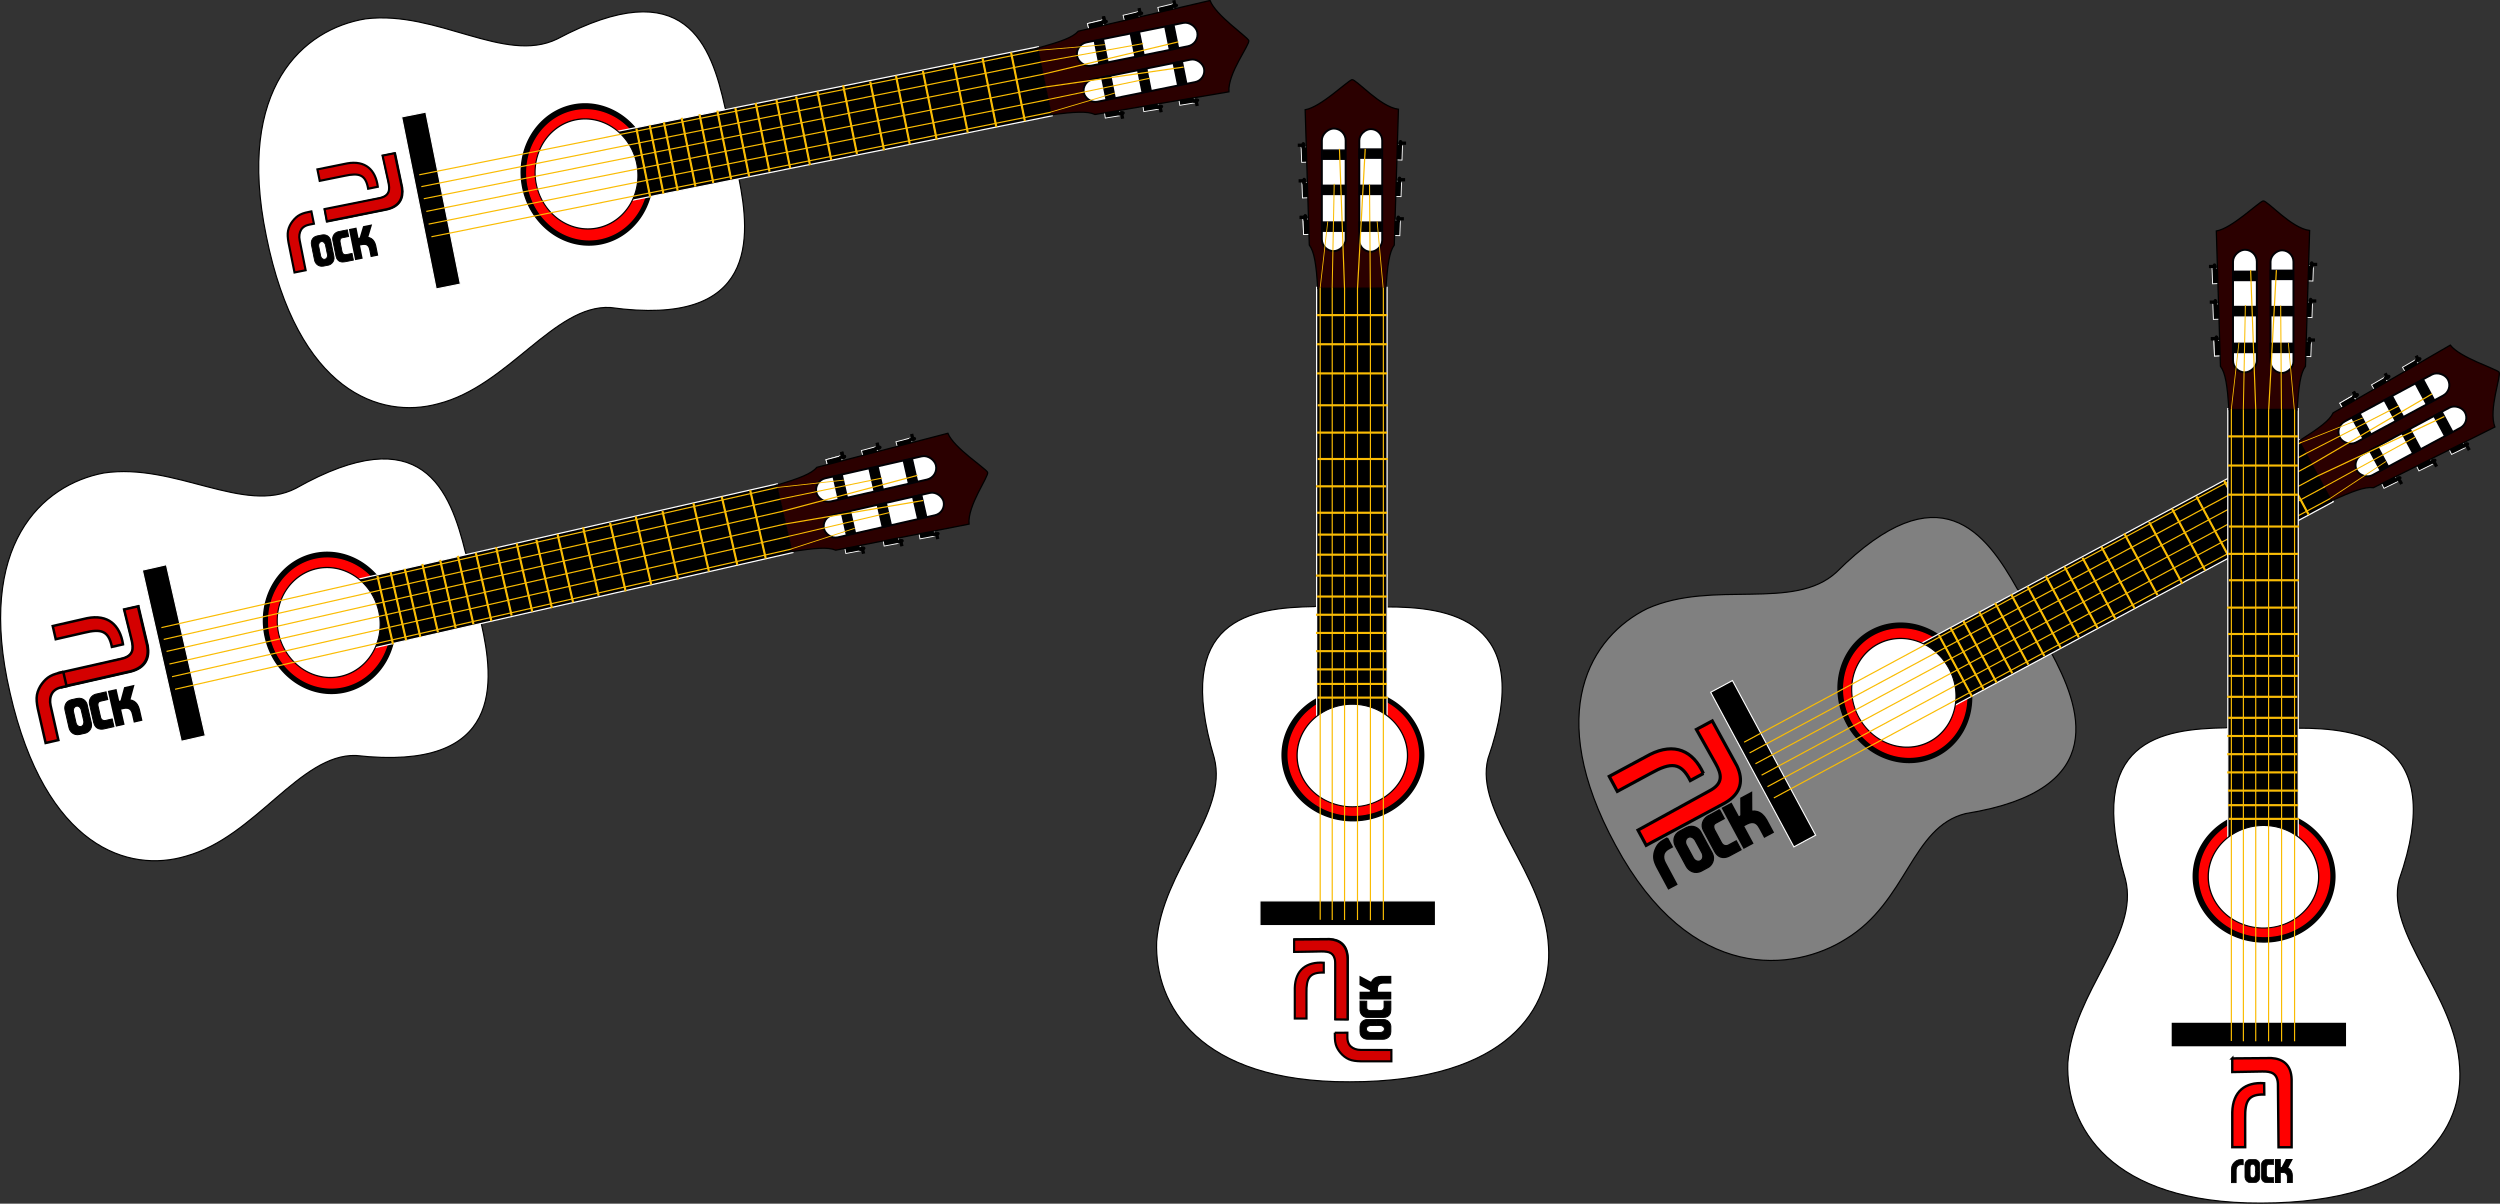<?xml version="1.0" encoding="UTF-8"?>
<svg version="1.0" viewBox="0 0 1924.6 926.64" xmlns="http://www.w3.org/2000/svg">
<rect x="0" y="0" width="1924.6" height="926.64" fill="#333333" stroke="none"/>
<g transform="translate(734.95 -3.314)">
<rect transform="matrix(.036 -.999 -.999 -.039 0 0)" x="-171.29" y="-349.2" width="11.836" height="6.258" fill-rule="evenodd" stroke="#fff" stroke-width=".697"/>
<path transform="matrix(0 -1.208 -.658 0 624.03 1051.2)" d="m729.57 429.32a1.823 1.939 0 1 1-3.64 0 1.823 1.939 0 1 1 3.64 0z" fill-rule="evenodd" stroke="#000"/>
<rect transform="matrix(0,-1,-1,0,0,0)" x="-172.28" y="-345.09" width="1.075" height="2.102" fill-rule="evenodd" stroke="#000" stroke-width="1.447"/>
<rect transform="matrix(.036 -.999 -.999 -.039 0 0)" x="-113.06" y="-348.77" width="11.836" height="6.258" fill-rule="evenodd" stroke="#fff" stroke-width=".697"/>
<path transform="matrix(0 -1.208 -.658 0 625.71 993.03)" d="m729.57 429.32a1.823 1.939 0 1 1-3.64 0 1.823 1.939 0 1 1 3.64 0z" fill-rule="evenodd" stroke="#000"/>
<rect transform="matrix(0,-1,-1,0,0,0)" x="-114.07" y="-346.78" width="1.075" height="2.102" fill-rule="evenodd" stroke="#000" stroke-width="1.447"/>
<rect transform="matrix(.036 -.999 -.999 -.039 0 0)" x="-141.21" y="-349.06" width="11.836" height="6.258" fill-rule="evenodd" stroke="#fff" stroke-width=".697"/>
<path transform="matrix(0 -1.208 -.658 0 624.98 1021.2)" d="m729.57 429.32a1.823 1.939 0 1 1-3.64 0 1.823 1.939 0 1 1 3.64 0z" fill-rule="evenodd" stroke="#000"/>
<rect transform="matrix(0,-1,-1,0,0,0)" x="-142.22" y="-346.04" width="1.075" height="2.102" fill-rule="evenodd" stroke="#000" stroke-width="1.447"/>
<rect transform="matrix(-.036 -.999 .999 -.039 0 0)" x="-194.29" y="261.86" width="11.836" height="6.258" fill-rule="evenodd" stroke="#fff" stroke-width=".697"/>
<path transform="matrix(0 -1.208 .658 0 -12.606 1050.2)" d="m729.57 429.32a1.823 1.939 0 1 1-3.64 0 1.823 1.939 0 1 1 3.64 0z" fill-rule="evenodd" stroke="#000"/>
<rect transform="rotate(-90)" x="-171.26" y="266.33" width="1.075" height="2.102" fill-rule="evenodd" stroke="#000" stroke-width="1.447"/>
<rect transform="matrix(-.036 -.999 .999 -.039 0 0)" x="-194.29" y="261.86" width="11.836" height="6.258" fill-rule="evenodd" stroke="#fff" stroke-width=".697"/>
<path transform="matrix(0 -1.208 .658 0 -12.606 1050.2)" d="m729.57 429.32a1.823 1.939 0 1 1-3.64 0 1.823 1.939 0 1 1 3.64 0z" fill-rule="evenodd" stroke="#000"/>
<rect transform="rotate(-90)" x="-171.26" y="266.33" width="1.075" height="2.102" fill-rule="evenodd" stroke="#000" stroke-width="1.447"/>
<rect transform="matrix(-.036 -.999 .999 -.039 0 0)" x="-138.67" y="262.4" width="11.836" height="6.258" fill-rule="evenodd" stroke="#fff" stroke-width=".697"/>
<path transform="matrix(0 -1.208 .658 0 -14.083 994.63)" d="m729.57 429.32a1.823 1.939 0 1 1-3.64 0 1.823 1.939 0 1 1 3.64 0z" fill-rule="evenodd" stroke="#000"/>
<rect transform="rotate(-90)" x="-115.66" y="264.85" width="1.075" height="2.102" fill-rule="evenodd" stroke="#000" stroke-width="1.447"/>
<rect transform="matrix(-.036 -.999 .999 -.039 0 0)" x="-166.1" y="262.04" width="11.836" height="6.258" fill-rule="evenodd" stroke="#fff" stroke-width=".697"/>
<path transform="matrix(0 -1.208 .658 0 -13.45 1022.1)" d="m729.57 429.32a1.823 1.939 0 1 1-3.64 0 1.823 1.939 0 1 1 3.64 0z" fill-rule="evenodd" stroke="#000"/>
<rect transform="rotate(-90)" x="-143.09" y="265.48" width="1.075" height="2.102" fill-rule="evenodd" stroke="#000" stroke-width="1.447"/>
<path d="m304.23 836.15c122.71-0.03 156.05-58.47 152.91-104.21-2.64-55.69-57.31-102.88-46.55-144.7 37.92-108.55-31.73-116.75-78.28-116.7-10.74-4.67-49.24-3.12-54.97-0.28-49.71 0.88-109.56 9.11-77.54 116.46 11.16 43.41-40.05 86.07-44.32 141.5-1.75 48.52 32.27 108.43 148.75 107.93z" fill="#fff" fill-rule="evenodd" stroke="#000" stroke-width=".911px"/>
<path transform="matrix(0 -1.063 1.28 0 -293.01 820.42)" d="m269.29 468.43a47.5 42.5 0 1 1-95 0 47.5 42.5 0 1 1 95 0z" stroke="#000"/>
<path transform="matrix(0 -.979 1.179 0 -245.37 801.57)" d="m269.29 468.43a47.5 42.5 0 1 1-95 0 47.5 42.5 0 1 1 95 0z" fill="#f00" stroke="#f00"/>
<rect transform="rotate(-90)" x="-603.42" y="278.64" width="378.87" height="54.251" stroke="#fff" stroke-width=".951"/>
<path transform="matrix(0 -.831 1 0 -162.32 769.24)" d="m269.29 468.43a47.5 42.5 0 1 1-95 0 47.5 42.5 0 1 1 95 0z" fill="#fff" stroke="#000"/>
<rect transform="rotate(-90)" x="-715.9" y="235.02" width="19.03" height="135.11" stroke="#fff" stroke-width=".862"/>
<path d="m331.94 225.12c1.41-17.96 2.54-27.73 6.48-33.17l3.2-104.52c-14.26-1.834-32.46-23.187-35.75-22.792-3.79 1.203-24.04 21.176-36.06 23.183l3.19 104.13c3.87 5.14 5.25 14.58 6.57 33.29l52.37-0.12z" fill="#2b0000" fill-rule="evenodd" stroke="#000" stroke-width=".992px"/>
<rect transform="rotate(-90)" x="-196.66" y="282.65" width="94.416" height="18.359" ry="9.176" fill="#fff" stroke="#000004" stroke-width="1.517"/>
<rect transform="rotate(-90)" x="-197.13" y="311.5" width="94.446" height="17.64" ry="8.82" fill="#fff" stroke="#000004" stroke-width="1.487"/>
<rect transform="rotate(-90)" x="-181.26" y="282.85" width="6.939" height="17.793" fill-rule="evenodd" stroke="#000004" stroke-width="1.191"/>
<rect transform="rotate(-90)" x="-181.26" y="311.46" width="6.939" height="17.468" fill-rule="evenodd" stroke="#000004" stroke-width="1.181"/>
<rect transform="rotate(-90)" x="-152.95" y="311.64" width="6.939" height="17.468" fill-rule="evenodd" stroke="#000004" stroke-width="1.181"/>
<rect transform="rotate(-90)" x="-125.03" y="311.46" width="6.939" height="17.468" fill-rule="evenodd" stroke="#000004" stroke-width="1.181"/>
<rect transform="rotate(-90)" x="-125.85" y="282.85" width="6.939" height="17.793" fill-rule="evenodd" stroke="#000004" stroke-width="1.191"/>
<rect transform="rotate(-90)" x="-152.95" y="283.23" width="6.939" height="17.793" fill-rule="evenodd" stroke="#000004" stroke-width="1.191"/>
<rect transform="rotate(-90)" x="-446.78" y="278.62" width=".701" height="53.072" fill="#fff" stroke="#fabc03" stroke-width=".932"/>
<rect transform="rotate(-90)" x="-430.65" y="279.26" width=".701" height="53.072" fill="#fff" stroke="#fabc03" stroke-width=".932"/>
<rect transform="rotate(-90)" x="-415.23" y="279.89" width=".701" height="53.072" fill="#fff" stroke="#fabc03" stroke-width=".932"/>
<rect transform="rotate(-90)" x="-398.4" y="279.26" width=".701" height="53.072" fill="#fff" stroke="#fabc03" stroke-width=".932"/>
<rect transform="rotate(-90)" x="-378.07" y="278.62" width=".701" height="53.072" fill="#fff" stroke="#fabc03" stroke-width=".932"/>
<rect transform="rotate(-90)" x="-357.04" y="279.89" width=".701" height="53.072" fill="#fff" stroke="#fabc03" stroke-width=".932"/>
<rect transform="rotate(-90)" x="-336.71" y="279.26" width=".701" height="53.072" fill="#fff" stroke="#fabc03" stroke-width=".932"/>
<rect transform="rotate(-90)" x="-315.68" y="279.89" width=".701" height="53.072" fill="#fff" stroke="#fabc03" stroke-width=".932"/>
<rect transform="rotate(-90)" x="-291.14" y="279.26" width=".701" height="53.072" fill="#fff" stroke="#fabc03" stroke-width=".932"/>
<rect transform="rotate(-90)" x="-268.71" y="279.26" width=".701" height="53.072" fill="#fff" stroke="#fabc03" stroke-width=".932"/>
<rect transform="rotate(-90)" x="-246.28" y="279.26" width=".701" height="53.072" fill="#fff" stroke="#fabc03" stroke-width=".932"/>
<rect transform="rotate(-90)" x="-518.99" y="279.26" width=".701" height="53.072" fill="#fff" stroke="#fabc03" stroke-width=".932"/>
<rect transform="rotate(-90)" x="-504.96" y="278.62" width=".701" height="53.072" fill="#fff" stroke="#fabc03" stroke-width=".932"/>
<rect transform="rotate(-90)" x="-490.94" y="278.62" width=".701" height="53.072" fill="#fff" stroke="#fabc03" stroke-width=".932"/>
<rect transform="rotate(-90)" x="-476.92" y="278.62" width=".701" height="53.072" fill="#fff" stroke="#fabc03" stroke-width=".932"/>
<rect transform="rotate(-90)" x="-462.9" y="279.26" width=".701" height="53.072" fill="#fff" stroke="#fabc03" stroke-width=".932"/>
<rect transform="rotate(-90)" x="-540.72" y="279.89" width=".701" height="53.072" fill="#fff" stroke="#fabc03" stroke-width=".932"/>
<rect transform="rotate(-90)" x="-530.2" y="279.26" width=".701" height="53.072" fill="#fff" stroke="#fabc03" stroke-width=".932"/>
<path d="m281.39 711.39v-486.59 486.59z" fill-rule="evenodd" stroke="#fabc03" stroke-width=".911px"/>
<path d="m290.65 711.58v-486.59 486.59z" fill-rule="evenodd" stroke="#fabc03" stroke-width=".911px"/>
<path d="m300.14 711.58v-486.59 486.59z" fill-rule="evenodd" stroke="#fabc03" stroke-width=".911px"/>
<path d="m310.1 711.58v-486.59 486.59z" fill-rule="evenodd" stroke="#fabc03" stroke-width=".911px"/>
<path d="m320.05 711.77v-486.58 486.58z" fill-rule="evenodd" stroke="#fabc03" stroke-width=".911px"/>
<path d="m330.01 711.58v-486.59 486.59z" fill-rule="evenodd" stroke="#fabc03" stroke-width=".911px"/>
<path d="m300.11 225.12-3.89-107.22 3.89 107.22z" fill-rule="evenodd" stroke="#fabc03" stroke-width=".917px"/>
<path d="m290.61 225.03 1.57-80.18-1.57 80.18z" fill-rule="evenodd" stroke="#fabc03" stroke-width=".796px"/>
<path d="m281.38 224.86 5.86-51.16-5.86 51.16z" fill-rule="evenodd" stroke="#fabc03" stroke-width=".643px"/>
<path d="m310.14 225.12 5.91-107.22-5.91 107.22z" fill-rule="evenodd" stroke="#fabc03" stroke-width=".939px"/>
<path d="m319.98 225.38-0.62-80.18 0.62 80.18z" fill-rule="evenodd" stroke="#fabc03" stroke-width=".815px"/>
<path d="m329.87 225.09-4.64-51.16h-0.01l4.65 51.16z" fill-rule="evenodd" stroke="#fabc03" stroke-width=".658px"/>
<g transform="matrix(.866 0 0 .866 34.94 98.514)" fill-rule="evenodd">
<path d="m261.71 725.03 31.17-0.26c9.34 0.54 15.89 5.35 16.27 16.93v54.34h-10.47l-0.44-49.14c0.19-10.36-5.65-11.5-12.58-11.4l-23.95 0.44v-10.91z" fill="#fff" stroke="#000" stroke-width="1.915px"/>
<path d="m261.42 725.37 31.18-0.26c9.35 0.54 15.9 5.35 16.27 16.94v54.35l-10.99-0.17 0.08-48.99c0.19-10.35-5.65-11.5-12.59-11.4l-23.95 0.44v-10.91z" fill="#d40000" stroke="#000" stroke-width="1.916px"/>
<path d="m287.75 745.88c-15.22-1.04-25.31 6.24-25.76 22.48l0.01 27.14h10.41l-0.03-22.51c-0.21-13.58 2.74-18.61 15.39-18.35l-0.02-8.76z" fill="#d40000" stroke="#000" stroke-width="1.921px"/>
<path d="m297.55 808.13c0.01 3.81 0 7.38 0.91 10.47 0.9 3.09 2.45 5.36 4.33 7.6 1.89 2.24 4.54 4.37 7.47 5.62 2.93 1.24 6.41 1.61 10.47 1.72h27.14v-10.07l-27.23-0.06c-3.55 0.02-6.77-1.12-9.01-3.22-1.21-1.14-2.11-2.84-2.53-4.65-0.42-1.82-0.36-3.75-0.34-7.43l-11.21 0.02z" fill="#d40000" stroke="#000" stroke-width="1.921px"/>
<g transform="matrix(.889 0 0 .889 42.759 98.086)">
<path d="m311.83 797.84v-5.02c0.14-5.38 4.37-7.24 6.84-7.31h9.56l-0.35 5.96-5.97 0.04c-5.5 0.84-4.38 6.67 0.2 6.88h9.92c5.07 0.08 6.1-6.17 0.31-6.92h-4.46l0.59-5.96 6.72-0.04c5.72 0.05 7.51 4.92 7.51 6.91v5.1c-0.04 5.48-4.37 7.8-7.83 7.75h-15.53c-3.65-0.03-7.48-2.42-7.51-7.39z" stroke="#000" stroke-width=".894px"/>
<path d="m311.83 767.09 6.77 0.03 0.01 6.36c-0.08 1.36 0.5 2.77 3.39 3.1h10.17c2.35 0.01 3.54-1.5 3.72-3.2l-0.02-6.27h6.82l-0.01 8.58c0.05 2.47-0.79 7.63-7.31 7.69h-16.41c-3.71-0.08-6.72-2.85-7.13-6.86v-9.43z" stroke="#000" stroke-width=".899px"/>
<rect transform="rotate(-90)" x="-765.42" y="311.38" width="7.727" height="31.716"/>
<rect transform="matrix(0 -1 .883 .469 0 0)" x="-585.56" y="352.58" width="9.257" height="18.633"/>
<path d="m322.54 757.94-0.01-5.73c0.32-5.67 3.38-9.58 10.41-9.8l9.61 0.01 0.02 6.54h-6.53c-6.29-0.12-6.99 3.43-6.93 7.65v1.36c-2.11-0.01-4.27-0.02-6.57-0.03z" stroke="#000" stroke-width="1.164px"/>
</g>
</g>
<rect transform="matrix(.897 -.442 -.439 -.899 0 0)" x="822.34" y="-826.19" width="11.836" height="6.258" fill-rule="evenodd" stroke="#fff" stroke-width=".697"/>
<path transform="matrix(1.064 -.573 -.312 -.579 470.84 1037.5)" d="m729.57 429.32a1.823 1.939 0 1 1-3.64 0 1.823 1.939 0 1 1 3.64 0z" fill-rule="evenodd" stroke="#000"/>
<rect transform="matrix(.881 -.474 -.474 -.881 0 0)" x="801.96" y="-857.76" width="1.075" height="2.102" fill-rule="evenodd" stroke="#000" stroke-width="1.447"/>
<rect transform="matrix(.897 -.442 -.439 -.899 0 0)" x="880.57" y="-825.76" width="11.836" height="6.258" fill-rule="evenodd" stroke="#fff" stroke-width=".697"/>
<path transform="matrix(1.064 -.573 -.312 -.579 522.9 1011.4)" d="m729.57 429.32a1.823 1.939 0 1 1-3.64 0 1.823 1.939 0 1 1 3.64 0z" fill-rule="evenodd" stroke="#000"/>
<rect transform="matrix(.881 -.474 -.474 -.881 0 0)" x="860.17" y="-859.45" width="1.075" height="2.102" fill-rule="evenodd" stroke="#000" stroke-width="1.447"/>
<rect transform="matrix(.897 -.442 -.439 -.899 0 0)" x="852.41" y="-826.05" width="11.836" height="6.258" fill-rule="evenodd" stroke="#fff" stroke-width=".697"/>
<path transform="matrix(1.064 -.573 -.312 -.579 497.76 1024)" d="m729.57 429.32a1.823 1.939 0 1 1-3.64 0 1.823 1.939 0 1 1 3.64 0z" fill-rule="evenodd" stroke="#000"/>
<rect transform="matrix(.881 -.474 -.474 -.881 0 0)" x="832.02" y="-858.71" width="1.075" height="2.102" fill-rule="evenodd" stroke="#000" stroke-width="1.447"/>
<rect transform="matrix(.863 -.505 .508 .861 0 0)" x="759.06" y="809.54" width="11.836" height="6.258" fill-rule="evenodd" stroke="#fff" stroke-width=".697"/>
<path transform="matrix(1.064 -.573 .312 .579 170.05 476.36)" d="m729.57 429.32a1.823 1.939 0 1 1-3.64 0 1.823 1.939 0 1 1 3.64 0z" fill-rule="evenodd" stroke="#000"/>
<rect transform="matrix(.881 -.474 .474 .881 0 0)" x="802.98" y="779" width="1.075" height="2.102" fill-rule="evenodd" stroke="#000" stroke-width="1.447"/>
<rect transform="matrix(.863 -.505 .508 .861 0 0)" x="759.06" y="809.54" width="11.836" height="6.258" fill-rule="evenodd" stroke="#fff" stroke-width=".697"/>
<path transform="matrix(1.064 -.573 .312 .579 170.05 476.36)" d="m729.57 429.32a1.823 1.939 0 1 1-3.64 0 1.823 1.939 0 1 1 3.64 0z" fill-rule="evenodd" stroke="#000"/>
<rect transform="matrix(.881 -.474 .474 .881 0 0)" x="802.98" y="779" width="1.075" height="2.102" fill-rule="evenodd" stroke="#000" stroke-width="1.447"/>
<rect transform="matrix(.863 -.505 .508 .861 0 0)" x="814.68" y="810.08" width="11.836" height="6.258" fill-rule="evenodd" stroke="#fff" stroke-width=".697"/>
<path transform="matrix(1.064 -.573 .312 .579 218.31 448.71)" d="m729.57 429.32a1.823 1.939 0 1 1-3.64 0 1.823 1.939 0 1 1 3.64 0z" fill-rule="evenodd" stroke="#000"/>
<rect transform="matrix(.881 -.474 .474 .881 0 0)" x="858.58" y="777.52" width="1.075" height="2.102" fill-rule="evenodd" stroke="#000" stroke-width="1.447"/>
<rect transform="matrix(.863 -.505 .508 .861 0 0)" x="787.25" y="809.71" width="11.836" height="6.258" fill-rule="evenodd" stroke="#fff" stroke-width=".697"/>
<path transform="matrix(1.064 -.573 .312 .579 194.46 462.27)" d="m729.57 429.32a1.823 1.939 0 1 1-3.64 0 1.823 1.939 0 1 1 3.64 0z" fill-rule="evenodd" stroke="#000"/>
<rect transform="matrix(.881 -.474 .474 .881 0 0)" x="831.15" y="778.15" width="1.075" height="2.102" fill-rule="evenodd" stroke="#000" stroke-width="1.447"/>
<path d="m508.7 653.92c58.19 108.04 138.17 96.98 176.96 72.54 47.79-28.71 50.71-86.49 92.64-96.83 113.55-18.05 87.77-83.27 65.67-124.24-0.98-11.66-20.59-44.83-25.81-48.53-24.32-43.36-59.94-92.17-139.29-13.09-32.94 30.39-94.78 5.51-145.61 28.02-43.56 21.45-80.19 79.79-24.56 182.13z" fill="#808080" fill-rule="evenodd" stroke="#000" stroke-width=".911px"/>
<path transform="matrix(.936 -.504 .607 1.127 239.55 120.54)" d="m269.29 468.43a47.5 42.5 0 1 1-95 0 47.5 42.5 0 1 1 95 0z" stroke="#000"/>
<path transform="matrix(.862 -.464 .559 1.038 278.72 153.55)" d="m269.29 468.43a47.5 42.5 0 1 1-95 0 47.5 42.5 0 1 1 95 0z" fill="#f00" stroke="#f00"/>
<rect transform="matrix(.881 -.474 .474 .881 0 0)" x="370.82" y="791.3" width="378.87" height="54.251" stroke="#fff" stroke-width=".951"/>
<path transform="matrix(.731 -.394 .474 .881 346.54 211.37)" d="m269.29 468.43a47.5 42.5 0 1 1-95 0 47.5 42.5 0 1 1 95 0z" fill="#fff" stroke="#000"/>
<rect transform="matrix(.881 -.474 .474 .881 0 0)" x="258.34" y="747.68" width="19.03" height="135.11" stroke="#fff" stroke-width=".862"/>
<path d="m1059.9 388.77c16.5-7.27 25.6-10.91 32.3-10.01l93.5-46.72c-5.1-13.42 5.1-39.56 3.2-42.27-2.9-2.77-30.1-11.14-37.5-20.77l-90.2 52.15c-2.7 5.84-10.4 11.53-26.2 21.56l24.9 46.06z" fill="#2b0000" fill-rule="evenodd" stroke="#000" stroke-width=".992px"/>
<rect transform="matrix(.881 -.474 .474 .881 0 0)" x="777.58" y="795.32" width="94.416" height="18.359" ry="9.176" fill="#fff" stroke="#000004" stroke-width="1.517"/>
<rect transform="matrix(.881 -.474 .474 .881 0 0)" x="777.11" y="824.17" width="94.446" height="17.64" ry="8.82" fill="#fff" stroke="#000004" stroke-width="1.487"/>
<rect transform="matrix(.881 -.474 .474 .881 0 0)" x="792.98" y="795.52" width="6.939" height="17.793" fill-rule="evenodd" stroke="#000004" stroke-width="1.191"/>
<rect transform="matrix(.881 -.474 .474 .881 0 0)" x="792.98" y="824.13" width="6.939" height="17.468" fill-rule="evenodd" stroke="#000004" stroke-width="1.181"/>
<rect transform="matrix(.881 -.474 .474 .881 0 0)" x="821.29" y="824.31" width="6.939" height="17.468" fill-rule="evenodd" stroke="#000004" stroke-width="1.181"/>
<rect transform="matrix(.881 -.474 .474 .881 0 0)" x="849.21" y="824.13" width="6.939" height="17.468" fill-rule="evenodd" stroke="#000004" stroke-width="1.181"/>
<rect transform="matrix(.881 -.474 .474 .881 0 0)" x="848.39" y="795.52" width="6.939" height="17.793" fill-rule="evenodd" stroke="#000004" stroke-width="1.191"/>
<rect transform="matrix(.881 -.474 .474 .881 0 0)" x="821.29" y="795.9" width="6.939" height="17.793" fill-rule="evenodd" stroke="#000004" stroke-width="1.191"/>
<rect transform="matrix(.881 -.474 .474 .881 0 0)" x="527.46" y="791.29" width=".701" height="53.072" fill="#fff" stroke="#fabc03" stroke-width=".932"/>
<rect transform="matrix(.881 -.474 .474 .881 0 0)" x="543.59" y="791.93" width=".701" height="53.072" fill="#fff" stroke="#fabc03" stroke-width=".932"/>
<rect transform="matrix(.881 -.474 .474 .881 0 0)" x="559.01" y="792.56" width=".701" height="53.072" fill="#fff" stroke="#fabc03" stroke-width=".932"/>
<rect transform="matrix(.881 -.474 .474 .881 0 0)" x="575.84" y="791.93" width=".701" height="53.072" fill="#fff" stroke="#fabc03" stroke-width=".932"/>
<rect transform="matrix(.881 -.474 .474 .881 0 0)" x="596.17" y="791.29" width=".701" height="53.072" fill="#fff" stroke="#fabc03" stroke-width=".932"/>
<rect transform="matrix(.881 -.474 .474 .881 0 0)" x="617.2" y="792.56" width=".701" height="53.072" fill="#fff" stroke="#fabc03" stroke-width=".932"/>
<rect transform="matrix(.881 -.474 .474 .881 0 0)" x="637.53" y="791.93" width=".701" height="53.072" fill="#fff" stroke="#fabc03" stroke-width=".932"/>
<rect transform="matrix(.881 -.474 .474 .881 0 0)" x="658.56" y="792.56" width=".701" height="53.072" fill="#fff" stroke="#fabc03" stroke-width=".932"/>
<rect transform="matrix(.881 -.474 .474 .881 0 0)" x="683.1" y="791.93" width=".701" height="53.072" fill="#fff" stroke="#fabc03" stroke-width=".932"/>
<rect transform="matrix(.881 -.474 .474 .881 0 0)" x="705.53" y="791.93" width=".701" height="53.072" fill="#fff" stroke="#fabc03" stroke-width=".932"/>
<rect transform="matrix(.881 -.474 .474 .881 0 0)" x="727.96" y="791.93" width=".701" height="53.072" fill="#fff" stroke="#fabc03" stroke-width=".932"/>
<rect transform="matrix(.881 -.474 .474 .881 0 0)" x="455.25" y="791.93" width=".701" height="53.072" fill="#fff" stroke="#fabc03" stroke-width=".932"/>
<rect transform="matrix(.881 -.474 .474 .881 0 0)" x="469.28" y="791.29" width=".701" height="53.072" fill="#fff" stroke="#fabc03" stroke-width=".932"/>
<rect transform="matrix(.881 -.474 .474 .881 0 0)" x="483.3" y="791.29" width=".701" height="53.072" fill="#fff" stroke="#fabc03" stroke-width=".932"/>
<rect transform="matrix(.881 -.474 .474 .881 0 0)" x="497.32" y="791.29" width=".701" height="53.072" fill="#fff" stroke="#fabc03" stroke-width=".932"/>
<rect transform="matrix(.881 -.474 .474 .881 0 0)" x="511.34" y="791.93" width=".701" height="53.072" fill="#fff" stroke="#fabc03" stroke-width=".932"/>
<rect transform="matrix(.881 -.474 .474 .881 0 0)" x="433.52" y="792.56" width=".701" height="53.072" fill="#fff" stroke="#fabc03" stroke-width=".932"/>
<rect transform="matrix(.881 -.474 .474 .881 0 0)" x="444.04" y="791.93" width=".701" height="53.072" fill="#fff" stroke="#fabc03" stroke-width=".932"/>
<path d="m607.75 574.68 428.45-230.57v-0.01l-428.45 230.58z" fill-rule="evenodd" stroke="#fabc03" stroke-width=".911px"/>
<path d="m611.96 582.93 428.44-230.58h0.1l-428.54 230.58z" fill-rule="evenodd" stroke="#fabc03" stroke-width=".911px"/>
<path d="m616.46 591.29 428.44-230.58-428.44 230.58z" fill-rule="evenodd" stroke="#fabc03" stroke-width=".911px"/>
<path d="m621.18 600.06 428.52-230.58-428.52 230.58z" fill-rule="evenodd" stroke="#fabc03" stroke-width=".911px"/>
<path d="m625.73 608.91 428.47-230.57v-0.01l-428.47 230.58z" fill-rule="evenodd" stroke="#fabc03" stroke-width=".911px"/>
<path d="m630.62 617.59 428.48-230.58-428.48 230.58z" fill-rule="evenodd" stroke="#fabc03" stroke-width=".911px"/>
<path d="m1044.8 360.74 92.6-54.23-92.6 54.23z" fill-rule="evenodd" stroke="#fabc03" stroke-width=".917px"/>
<path d="m1040.4 352.33 71.3-36.6h0.1l-71.4 36.6z" fill-rule="evenodd" stroke="#fabc03" stroke-width=".796px"/>
<path d="m1036.2 344.13 47.8-19.09-47.8 19.09z" fill-rule="evenodd" stroke="#fabc03" stroke-width=".643px"/>
<path d="m1049.6 369.58 97.2-45.61-97.2 45.61z" fill-rule="evenodd" stroke="#fabc03" stroke-width=".939px"/>
<path d="m1054 378.36 70.3-38.54-70.3 38.54z" fill-rule="evenodd" stroke="#fabc03" stroke-width=".815px"/>
<path d="m1059 386.94 42.8-28.34-42.8 28.34z" fill-rule="evenodd" stroke="#fabc03" stroke-width=".658px"/>
<path d="m583.21 558.31 19.04 34.7c5.02 10.77 3.58 20.98-9.14 28.37l-60.75 32.69-6.3-11.7 54.68-30.06c11.69-6.01 9.45-13.23 5.18-20.93l-14.91-26.51 12.2-6.56z" fill="#f00" fill-rule="evenodd" stroke="#000" stroke-width="2.432px"/>
<path d="m576.38 598.77c-7.86-17.48-22.25-24.14-41.21-14.58l-31.24 16.82 6.2 11.52 25.9-13.97c15.5-8.64 23.05-8.49 30.28 5.66l10.07-5.45z" fill="#f00" fill-rule="evenodd" stroke="#000" stroke-width="2.462px"/>
<path d="m558.18 643.2 5-2.69c5.43-2.74 9.55 0.48 10.95 2.89l5.13 9.53-6.14 2.84-3.24-5.92c-3.77-5.03-8.99-0.79-6.74 3.88l5.32 9.88c2.64 5.1 9.42 2.77 7.06-3.39l-2.4-4.45 6.26-2.61 3.65 6.67c3.01 5.73-0.88 10.13-2.87 11.19l-5.08 2.74c-5.47 2.9-10.11-0.17-11.91-3.65l-8.33-15.47c-1.93-3.64-1.6-8.75 3.34-11.44z" fill-rule="evenodd" stroke="#000" stroke-width="1.012px"/>
<path d="m588.8 626.71 3.61 6.77-6.33 3.41c-1.4 0.65-2.49 1.99-1.27 5.04l5.45 10.13c1.24 2.35 3.39 2.73 5.18 1.99l6.23-3.37 3.66 6.78-8.56 4.6c-2.43 1.38-8.02 3.3-11.57-3.16l-8.79-16.35c-1.91-3.74-0.77-8.21 3-10.78l9.39-5.06z" fill-rule="evenodd" stroke="#000" stroke-width="1.017px"/>
<g transform="matrix(.536 .996 -.996 .536 1185.8 -95.122)" fill-rule="evenodd">
<rect transform="rotate(-90)" x="-765.42" y="311.38" width="7.727" height="31.716"/>
<rect transform="matrix(0 -1 .883 .469 0 0)" x="-585.56" y="352.58" width="9.257" height="18.633"/>
<path d="m322.54 757.94-0.01-5.73c0.32-5.67 3.38-9.58 10.41-9.8l9.61 0.01 0.02 6.54h-6.53c-6.29-0.12-6.99 3.43-6.93 7.65v1.36c-2.11-0.01-4.27-0.02-6.57-0.03z" stroke="#000" stroke-width="1.164px"/>
</g>
<path d="m548.58 648.49c-2.31 1.25-4.48 2.41-6.07 3.97-1.58 1.57-2.45 3.25-3.19 5.12-0.75 1.88-1.18 4.18-0.98 6.37 0.21 2.19 1.12 4.43 2.38 6.93l8.88 16.48 6.11-3.29-8.86-16.56c-1.18-2.15-1.54-4.47-0.99-6.52 0.29-1.11 1.03-2.21 2-3.06 0.96-0.85 2.15-1.44 4.4-2.64l-3.68-6.8z" fill-rule="evenodd" stroke="#000" stroke-width="1.325px"/>
<rect transform="matrix(.982 -.186 -.183 -.983 0 0)" x="-161.06" y="-406.37" width="11.836" height="6.258" fill-rule="evenodd" stroke="#fff" stroke-width=".697"/>
<path transform="matrix(1.178 -.268 -.146 -.641 -866.09 895.97)" d="m729.57 429.32a1.823 1.939 0 1 1-3.64 0 1.823 1.939 0 1 1 3.64 0z" fill-rule="evenodd" stroke="#000"/>
<rect transform="matrix(.975 -.222 -.222 -.975 0 0)" x="-164.3" y="-402.59" width="1.075" height="2.102" fill-rule="evenodd" stroke="#000" stroke-width="1.447"/>
<rect transform="matrix(.982 -.186 -.183 -.983 0 0)" x="-102.83" y="-405.94" width="11.836" height="6.258" fill-rule="evenodd" stroke="#fff" stroke-width=".697"/>
<path transform="matrix(1.178 -.268 -.146 -.641 -808.96 884.7)" d="m729.57 429.32a1.823 1.939 0 1 1-3.64 0 1.823 1.939 0 1 1 3.64 0z" fill-rule="evenodd" stroke="#000"/>
<rect transform="matrix(.975 -.222 -.222 -.975 0 0)" x="-106.09" y="-404.28" width="1.075" height="2.102" fill-rule="evenodd" stroke="#000" stroke-width="1.447"/>
<rect transform="matrix(.982 -.186 -.183 -.983 0 0)" x="-130.98" y="-406.23" width="11.836" height="6.258" fill-rule="evenodd" stroke="#fff" stroke-width=".697"/>
<path transform="matrix(1.178 -.268 -.146 -.641 -836.57 890.22)" d="m729.57 429.32a1.823 1.939 0 1 1-3.64 0 1.823 1.939 0 1 1 3.64 0z" fill-rule="evenodd" stroke="#000"/>
<rect transform="matrix(.975 -.222 -.222 -.975 0 0)" x="-134.24" y="-403.54" width="1.075" height="2.102" fill-rule="evenodd" stroke="#000" stroke-width="1.447"/>
<rect transform="matrix(.966 -.257 .26 .966 0 0)" x="-188.58" y="319.61" width="11.836" height="6.258" fill-rule="evenodd" stroke="#fff" stroke-width=".697"/>
<path transform="matrix(1.178 -.268 .146 .641 -1006.3 274.97)" d="m729.57 429.32a1.823 1.939 0 1 1-3.64 0 1.823 1.939 0 1 1 3.64 0z" fill-rule="evenodd" stroke="#000"/>
<rect transform="rotate(-12.816)" x="-163.28" y="323.83" width="1.075" height="2.102" fill-rule="evenodd" stroke="#000" stroke-width="1.447"/>
<rect transform="matrix(.966 -.257 .26 .966 0 0)" x="-188.58" y="319.61" width="11.836" height="6.258" fill-rule="evenodd" stroke="#fff" stroke-width=".697"/>
<path transform="matrix(1.178 -.268 .146 .641 -1006.3 274.97)" d="m729.57 429.32a1.823 1.939 0 1 1-3.64 0 1.823 1.939 0 1 1 3.64 0z" fill-rule="evenodd" stroke="#000"/>
<rect transform="rotate(-12.816)" x="-163.28" y="323.83" width="1.075" height="2.102" fill-rule="evenodd" stroke="#000" stroke-width="1.447"/>
<rect transform="matrix(.966 -.257 .26 .966 0 0)" x="-132.96" y="320.15" width="11.836" height="6.258" fill-rule="evenodd" stroke="#fff" stroke-width=".697"/>
<path transform="matrix(1.178 -.268 .146 .641 -952.44 261.2)" d="m729.57 429.32a1.823 1.939 0 1 1-3.64 0 1.823 1.939 0 1 1 3.64 0z" fill-rule="evenodd" stroke="#000"/>
<rect transform="rotate(-12.816)" x="-107.68" y="322.35" width="1.075" height="2.102" fill-rule="evenodd" stroke="#000" stroke-width="1.447"/>
<rect transform="matrix(.966 -.257 .26 .966 0 0)" x="-160.39" y="319.79" width="11.836" height="6.258" fill-rule="evenodd" stroke="#fff" stroke-width=".697"/>
<path transform="matrix(1.178 -.268 .146 .641 -979.04 267.9)" d="m729.57 429.32a1.823 1.939 0 1 1-3.64 0 1.823 1.939 0 1 1 3.64 0z" fill-rule="evenodd" stroke="#000"/>
<rect transform="rotate(-12.816)" x="-135.11" y="322.98" width="1.075" height="2.102" fill-rule="evenodd" stroke="#000" stroke-width="1.447"/>
<path d="m-727.3 536.43c27.26 119.64 91.64 139.18 135.53 125.98 53.72-14.92 87.61-78.7 130.77-77.49 114.26 12.9 106.8-56.84 96.43-102.22 2.17-11.5-7.88-48.7-11.92-53.66-11.88-48.27-33.19-104.81-130.76-49.77-39.85 20.51-92.81-19.96-147.8-11.83-47.71 9.05-98.57 55.51-72.25 168.99z" fill="#fff" fill-rule="evenodd" stroke="#000" stroke-width=".911px"/>
<path transform="matrix(1.037 -.236 .284 1.248 -844.44 -49.425)" d="m269.29 468.43a47.5 42.5 0 1 1-95 0 47.5 42.5 0 1 1 95 0z" stroke="#000"/>
<path transform="matrix(.955 -.217 .261 1.149 -815.49 -7.157)" d="m269.29 468.43a47.5 42.5 0 1 1-95 0 47.5 42.5 0 1 1 95 0z" fill="#f00" stroke="#f00"/>
<rect transform="rotate(-12.816)" x="-595.44" y="336.13" width="378.87" height="54.251" stroke="#fff" stroke-width=".951"/>
<path transform="matrix(.81 -.184 .222 .975 -765.55 66.655)" d="m269.29 468.43a47.5 42.5 0 1 1-95 0 47.5 42.5 0 1 1 95 0z" fill="#fff" stroke="#000"/>
<rect transform="rotate(-12.816)" x="-707.92" y="292.51" width="19.03" height="135.11" stroke="#fff" stroke-width=".862"/>
<path d="m-125.34 427.9c17.82-2.61 27.599-3.67 33.782-1.03l102.62-20.08c-1.374-14.3 15.411-36.78 14.296-39.9-2.014-3.43-25.982-18.75-30.604-30.02l-100.82 26.21c-4.16 4.91-13.05 8.35-31 13.78l11.73 51.04z" fill="#2b0000" fill-rule="evenodd" stroke="#000" stroke-width=".992px"/>
<rect transform="rotate(-12.816)" x="-188.68" y="340.15" width="94.416" height="18.359" ry="9.176" fill="#fff" stroke="#000004" stroke-width="1.517"/>
<rect transform="rotate(-12.816)" x="-189.15" y="369" width="94.446" height="17.64" ry="8.82" fill="#fff" stroke="#000004" stroke-width="1.487"/>
<rect transform="rotate(-12.816)" x="-173.28" y="340.35" width="6.939" height="17.793" fill-rule="evenodd" stroke="#000004" stroke-width="1.191"/>
<rect transform="rotate(-12.816)" x="-173.28" y="368.96" width="6.939" height="17.468" fill-rule="evenodd" stroke="#000004" stroke-width="1.181"/>
<rect transform="rotate(-12.816)" x="-144.97" y="369.14" width="6.939" height="17.468" fill-rule="evenodd" stroke="#000004" stroke-width="1.181"/>
<rect transform="rotate(-12.816)" x="-117.05" y="368.96" width="6.939" height="17.468" fill-rule="evenodd" stroke="#000004" stroke-width="1.181"/>
<rect transform="rotate(-12.816)" x="-117.87" y="340.35" width="6.939" height="17.793" fill-rule="evenodd" stroke="#000004" stroke-width="1.191"/>
<rect transform="rotate(-12.816)" x="-144.97" y="340.72" width="6.939" height="17.793" fill-rule="evenodd" stroke="#000004" stroke-width="1.191"/>
<rect transform="rotate(-12.816)" x="-438.8" y="336.12" width=".701" height="53.072" fill="#fff" stroke="#fabc03" stroke-width=".932"/>
<rect transform="rotate(-12.816)" x="-422.67" y="336.75" width=".701" height="53.072" fill="#fff" stroke="#fabc03" stroke-width=".932"/>
<rect transform="rotate(-12.816)" x="-407.25" y="337.39" width=".701" height="53.072" fill="#fff" stroke="#fabc03" stroke-width=".932"/>
<rect transform="rotate(-12.816)" x="-390.42" y="336.75" width=".701" height="53.072" fill="#fff" stroke="#fabc03" stroke-width=".932"/>
<rect transform="rotate(-12.816)" x="-370.09" y="336.12" width=".701" height="53.072" fill="#fff" stroke="#fabc03" stroke-width=".932"/>
<rect transform="rotate(-12.816)" x="-349.06" y="337.39" width=".701" height="53.072" fill="#fff" stroke="#fabc03" stroke-width=".932"/>
<rect transform="rotate(-12.816)" x="-328.73" y="336.75" width=".701" height="53.072" fill="#fff" stroke="#fabc03" stroke-width=".932"/>
<rect transform="rotate(-12.816)" x="-307.7" y="337.39" width=".701" height="53.072" fill="#fff" stroke="#fabc03" stroke-width=".932"/>
<rect transform="rotate(-12.816)" x="-283.16" y="336.75" width=".701" height="53.072" fill="#fff" stroke="#fabc03" stroke-width=".932"/>
<rect transform="rotate(-12.816)" x="-260.73" y="336.75" width=".701" height="53.072" fill="#fff" stroke="#fabc03" stroke-width=".932"/>
<rect transform="rotate(-12.816)" x="-238.3" y="336.75" width=".701" height="53.072" fill="#fff" stroke="#fabc03" stroke-width=".932"/>
<rect transform="rotate(-12.816)" x="-511.01" y="336.75" width=".701" height="53.072" fill="#fff" stroke="#fabc03" stroke-width=".932"/>
<rect transform="rotate(-12.816)" x="-496.98" y="336.12" width=".701" height="53.072" fill="#fff" stroke="#fabc03" stroke-width=".932"/>
<rect transform="rotate(-12.816)" x="-482.96" y="336.12" width=".701" height="53.072" fill="#fff" stroke="#fabc03" stroke-width=".932"/>
<rect transform="rotate(-12.816)" x="-468.94" y="336.12" width=".701" height="53.072" fill="#fff" stroke="#fabc03" stroke-width=".932"/>
<rect transform="rotate(-12.816)" x="-454.92" y="336.75" width=".701" height="53.072" fill="#fff" stroke="#fabc03" stroke-width=".932"/>
<rect transform="rotate(-12.816)" x="-532.74" y="337.39" width=".701" height="53.072" fill="#fff" stroke="#fabc03" stroke-width=".932"/>
<rect transform="rotate(-12.816)" x="-522.22" y="336.75" width=".701" height="53.072" fill="#fff" stroke="#fabc03" stroke-width=".932"/>
<path d="m-610.71 486.48 474.45-107.94h0.01l-474.46 107.94z" fill-rule="evenodd" stroke="#fabc03" stroke-width=".911px"/>
<path d="m-608.85 495.55 474.46-107.94h0.01l-474.47 107.94z" fill-rule="evenodd" stroke="#fabc03" stroke-width=".911px"/>
<path d="m-606.74 504.8 474.46-107.93-474.46 107.93z" fill-rule="evenodd" stroke="#fabc03" stroke-width=".911px"/>
<path d="m-604.53 514.51 474.45-107.93h0.01l-474.46 107.93z" fill-rule="evenodd" stroke="#fabc03" stroke-width=".911px"/>
<path d="m-602.51 524.26 474.46-107.93-474.46 107.93z" fill-rule="evenodd" stroke="#fabc03" stroke-width=".911px"/>
<path d="m-600.12 533.93 474.46-107.94h0.01l-474.47 107.94z" fill-rule="evenodd" stroke="#fabc03" stroke-width=".911px"/>
<path d="m-132.4 396.86 103.68-27.57h4e-3l-103.68 27.57z" fill-rule="evenodd" stroke="#fabc03" stroke-width=".917px"/>
<path d="m-134.42 387.58 78.522-16.25h2e-3l-78.524 16.25z" fill-rule="evenodd" stroke="#fabc03" stroke-width=".796px"/>
<path d="m-136.3 378.55 51.18-5.64h1e-3l-51.181 5.64z" fill-rule="evenodd" stroke="#fabc03" stroke-width=".643px"/>
<path d="m-130.18 406.65 105.86-18.02h2e-3l-105.86 18.02z" fill-rule="evenodd" stroke="#fabc03" stroke-width=".939px"/>
<path d="m-128.25 416.3 78.042-18.39h1e-3l-78.043 18.39z" fill-rule="evenodd" stroke="#fabc03" stroke-width=".815px"/>
<path d="m-125.77 425.88 48.85-15.88h1e-3l-48.851 15.88z" fill-rule="evenodd" stroke="#fabc03" stroke-width=".658px"/>
<path d="m-628.38 470.31 7.17 30.35c1.55 9.22-1.7 16.68-12.9 19.61l-52.99 12.05-2.32-10.2 47.82-11.34c10.14-2.1 9.96-8.06 8.33-14.79l-5.75-23.26 10.64-2.42z" fill="#fff" fill-rule="evenodd" stroke="#000" stroke-width="1.915px"/>
<path d="m-628.77 470.1 7.17 30.36c1.55 9.23-1.7 16.68-12.91 19.62l-53 12.05-2.27-10.75 47.78-10.79c10.14-2.11 9.96-8.06 8.33-14.8l-5.74-23.27 10.64-2.42z" fill="#d40000" fill-rule="evenodd" stroke="#000" stroke-width="1.916px"/>
<path d="m-640.25 499.36c-2.37-15.07-11.7-23.29-27.63-20.14l-26.47 6.03 2.31 10.16 21.94-5.02c13.2-3.22 18.76-1.46 21.31 10.93l8.54-1.96z" fill="#d40000" fill-rule="evenodd" stroke="#000" stroke-width="1.921px"/>
<path d="m-686.21 520.59c-3.71 0.85-7.19 1.64-10.01 3.21-2.81 1.57-4.68 3.58-6.45 5.91-1.76 2.33-3.25 5.39-3.82 8.53-0.56 3.13-0.15 6.61 0.64 10.59l6.03 26.46 9.81-2.23-5.98-26.56c-0.8-3.46-0.41-6.85 1.15-9.5 0.84-1.44 2.29-2.69 3.97-3.51 1.68-0.81 3.57-1.17 7.17-1.97l-2.51-10.93z" fill="#d40000" fill-rule="evenodd" stroke="#000" stroke-width="1.921px"/>
<g transform="matrix(.197 .867 -.867 .197 -49.685 114.48)" fill-rule="evenodd">
<path d="m311.83 797.84v-5.02c0.14-5.38 4.37-7.24 6.84-7.31h9.56l-0.35 5.96-5.97 0.04c-5.5 0.84-4.38 6.67 0.2 6.88h9.92c5.07 0.08 6.1-6.17 0.31-6.92h-4.46l0.59-5.96 6.72-0.04c5.72 0.05 7.51 4.92 7.51 6.91v5.1c-0.04 5.48-4.37 7.8-7.83 7.75h-15.53c-3.65-0.03-7.48-2.42-7.51-7.39z" stroke="#000" stroke-width=".894px"/>
<path d="m311.83 767.09 6.77 0.03 0.01 6.36c-0.08 1.36 0.5 2.77 3.39 3.1h10.17c2.35 0.01 3.54-1.5 3.72-3.2l-0.02-6.27h6.82l-0.01 8.58c0.05 2.47-0.79 7.63-7.31 7.69h-16.41c-3.71-0.08-6.72-2.85-7.13-6.86v-9.43z" stroke="#000" stroke-width=".899px"/>
<rect transform="rotate(-90)" x="-765.42" y="311.38" width="7.727" height="31.716"/>
<rect transform="matrix(0 -1 .883 .469 0 0)" x="-585.56" y="352.58" width="9.257" height="18.633"/>
<path d="m322.54 757.94-0.01-5.73c0.32-5.67 3.38-9.58 10.41-9.8l9.61 0.01 0.02 6.54h-6.53c-6.29-0.12-6.99 3.43-6.93 7.65v1.36c-2.11-0.01-4.27-0.02-6.57-0.03z" stroke="#000" stroke-width="1.164px"/>
</g>
<g transform="matrix(.197 .98 -.98 .197 229.5 -278.01)">
<rect transform="matrix(.036 -.999 -.999 -.039 0 0)" x="-171.29" y="-349.2" width="11.836" height="6.258" fill-rule="evenodd" stroke="#fff" stroke-width=".697"/>
<path transform="matrix(0 -1.208 -.658 0 624.03 1051.2)" d="m729.57 429.32a1.823 1.939 0 1 1-3.64 0 1.823 1.939 0 1 1 3.64 0z" fill-rule="evenodd" stroke="#000"/>
<rect transform="matrix(0,-1,-1,0,0,0)" x="-172.28" y="-345.09" width="1.075" height="2.102" fill-rule="evenodd" stroke="#000" stroke-width="1.447"/>
<rect transform="matrix(.036 -.999 -.999 -.039 0 0)" x="-113.06" y="-348.77" width="11.836" height="6.258" fill-rule="evenodd" stroke="#fff" stroke-width=".697"/>
<path transform="matrix(0 -1.208 -.658 0 625.71 993.03)" d="m729.57 429.32a1.823 1.939 0 1 1-3.64 0 1.823 1.939 0 1 1 3.64 0z" fill-rule="evenodd" stroke="#000"/>
<rect transform="matrix(0,-1,-1,0,0,0)" x="-114.07" y="-346.78" width="1.075" height="2.102" fill-rule="evenodd" stroke="#000" stroke-width="1.447"/>
<rect transform="matrix(.036 -.999 -.999 -.039 0 0)" x="-141.21" y="-349.06" width="11.836" height="6.258" fill-rule="evenodd" stroke="#fff" stroke-width=".697"/>
<path transform="matrix(0 -1.208 -.658 0 624.98 1021.2)" d="m729.57 429.32a1.823 1.939 0 1 1-3.64 0 1.823 1.939 0 1 1 3.64 0z" fill-rule="evenodd" stroke="#000"/>
<rect transform="matrix(0,-1,-1,0,0,0)" x="-142.22" y="-346.04" width="1.075" height="2.102" fill-rule="evenodd" stroke="#000" stroke-width="1.447"/>
<rect transform="matrix(-.036 -.999 .999 -.039 0 0)" x="-194.29" y="261.86" width="11.836" height="6.258" fill-rule="evenodd" stroke="#fff" stroke-width=".697"/>
<path transform="matrix(0 -1.208 .658 0 -12.606 1050.2)" d="m729.57 429.32a1.823 1.939 0 1 1-3.64 0 1.823 1.939 0 1 1 3.64 0z" fill-rule="evenodd" stroke="#000"/>
<rect transform="rotate(-90)" x="-171.26" y="266.33" width="1.075" height="2.102" fill-rule="evenodd" stroke="#000" stroke-width="1.447"/>
<rect transform="matrix(-.036 -.999 .999 -.039 0 0)" x="-194.29" y="261.86" width="11.836" height="6.258" fill-rule="evenodd" stroke="#fff" stroke-width=".697"/>
<path transform="matrix(0 -1.208 .658 0 -12.606 1050.2)" d="m729.57 429.32a1.823 1.939 0 1 1-3.64 0 1.823 1.939 0 1 1 3.64 0z" fill-rule="evenodd" stroke="#000"/>
<rect transform="rotate(-90)" x="-171.26" y="266.33" width="1.075" height="2.102" fill-rule="evenodd" stroke="#000" stroke-width="1.447"/>
<rect transform="matrix(-.036 -.999 .999 -.039 0 0)" x="-138.67" y="262.4" width="11.836" height="6.258" fill-rule="evenodd" stroke="#fff" stroke-width=".697"/>
<path transform="matrix(0 -1.208 .658 0 -14.083 994.63)" d="m729.57 429.32a1.823 1.939 0 1 1-3.64 0 1.823 1.939 0 1 1 3.64 0z" fill-rule="evenodd" stroke="#000"/>
<rect transform="rotate(-90)" x="-115.66" y="264.85" width="1.075" height="2.102" fill-rule="evenodd" stroke="#000" stroke-width="1.447"/>
<rect transform="matrix(-.036 -.999 .999 -.039 0 0)" x="-166.1" y="262.04" width="11.836" height="6.258" fill-rule="evenodd" stroke="#fff" stroke-width=".697"/>
<path transform="matrix(0 -1.208 .658 0 -13.45 1022.1)" d="m729.57 429.32a1.823 1.939 0 1 1-3.64 0 1.823 1.939 0 1 1 3.64 0z" fill-rule="evenodd" stroke="#000"/>
<rect transform="rotate(-90)" x="-143.09" y="265.48" width="1.075" height="2.102" fill-rule="evenodd" stroke="#000" stroke-width="1.447"/>
<path d="m304.23 836.15c122.71-0.03 156.05-58.47 152.91-104.21-2.64-55.69-57.31-102.88-46.55-144.7 37.92-108.55-31.73-116.75-78.28-116.7-10.74-4.67-49.24-3.12-54.97-0.28-49.71 0.88-109.56 9.11-77.54 116.46 11.16 43.41-40.05 86.07-44.32 141.5-1.75 48.52 32.27 108.43 148.75 107.93z" fill="#fff" fill-rule="evenodd" stroke="#000" stroke-width=".911px"/>
<path transform="matrix(0 -1.063 1.28 0 -293.01 820.42)" d="m269.29 468.43a47.5 42.5 0 1 1-95 0 47.5 42.5 0 1 1 95 0z" stroke="#000"/>
<path transform="matrix(0 -.979 1.179 0 -245.37 801.57)" d="m269.29 468.43a47.5 42.5 0 1 1-95 0 47.5 42.5 0 1 1 95 0z" fill="#f00" stroke="#f00"/>
<rect transform="rotate(-90)" x="-603.42" y="278.64" width="378.87" height="54.251" stroke="#fff" stroke-width=".951"/>
<path transform="matrix(0 -.831 1 0 -162.32 769.24)" d="m269.29 468.43a47.5 42.5 0 1 1-95 0 47.5 42.5 0 1 1 95 0z" fill="#fff" stroke="#000"/>
<rect transform="rotate(-90)" x="-715.9" y="235.02" width="19.03" height="135.11" stroke="#fff" stroke-width=".862"/>
<path d="m331.94 225.12c1.41-17.96 2.54-27.73 6.48-33.17l3.2-104.52c-14.26-1.834-32.46-23.187-35.75-22.792-3.79 1.203-24.04 21.176-36.06 23.183l3.19 104.13c3.87 5.14 5.25 14.58 6.57 33.29l52.37-0.12z" fill="#2b0000" fill-rule="evenodd" stroke="#000" stroke-width=".992px"/>
<rect transform="rotate(-90)" x="-196.66" y="282.65" width="94.416" height="18.359" ry="9.176" fill="#fff" stroke="#000004" stroke-width="1.517"/>
<rect transform="rotate(-90)" x="-197.13" y="311.5" width="94.446" height="17.64" ry="8.82" fill="#fff" stroke="#000004" stroke-width="1.487"/>
<rect transform="rotate(-90)" x="-181.26" y="282.85" width="6.939" height="17.793" fill-rule="evenodd" stroke="#000004" stroke-width="1.191"/>
<rect transform="rotate(-90)" x="-181.26" y="311.46" width="6.939" height="17.468" fill-rule="evenodd" stroke="#000004" stroke-width="1.181"/>
<rect transform="rotate(-90)" x="-152.95" y="311.64" width="6.939" height="17.468" fill-rule="evenodd" stroke="#000004" stroke-width="1.181"/>
<rect transform="rotate(-90)" x="-125.03" y="311.46" width="6.939" height="17.468" fill-rule="evenodd" stroke="#000004" stroke-width="1.181"/>
<rect transform="rotate(-90)" x="-125.85" y="282.85" width="6.939" height="17.793" fill-rule="evenodd" stroke="#000004" stroke-width="1.191"/>
<rect transform="rotate(-90)" x="-152.95" y="283.23" width="6.939" height="17.793" fill-rule="evenodd" stroke="#000004" stroke-width="1.191"/>
<rect transform="rotate(-90)" x="-446.78" y="278.62" width=".701" height="53.072" fill="#fff" stroke="#fabc03" stroke-width=".932"/>
<rect transform="rotate(-90)" x="-430.65" y="279.26" width=".701" height="53.072" fill="#fff" stroke="#fabc03" stroke-width=".932"/>
<rect transform="rotate(-90)" x="-415.23" y="279.89" width=".701" height="53.072" fill="#fff" stroke="#fabc03" stroke-width=".932"/>
<rect transform="rotate(-90)" x="-398.4" y="279.26" width=".701" height="53.072" fill="#fff" stroke="#fabc03" stroke-width=".932"/>
<rect transform="rotate(-90)" x="-378.07" y="278.62" width=".701" height="53.072" fill="#fff" stroke="#fabc03" stroke-width=".932"/>
<rect transform="rotate(-90)" x="-357.04" y="279.89" width=".701" height="53.072" fill="#fff" stroke="#fabc03" stroke-width=".932"/>
<rect transform="rotate(-90)" x="-336.71" y="279.26" width=".701" height="53.072" fill="#fff" stroke="#fabc03" stroke-width=".932"/>
<rect transform="rotate(-90)" x="-315.68" y="279.89" width=".701" height="53.072" fill="#fff" stroke="#fabc03" stroke-width=".932"/>
<rect transform="rotate(-90)" x="-291.14" y="279.26" width=".701" height="53.072" fill="#fff" stroke="#fabc03" stroke-width=".932"/>
<rect transform="rotate(-90)" x="-268.71" y="279.26" width=".701" height="53.072" fill="#fff" stroke="#fabc03" stroke-width=".932"/>
<rect transform="rotate(-90)" x="-246.28" y="279.26" width=".701" height="53.072" fill="#fff" stroke="#fabc03" stroke-width=".932"/>
<rect transform="rotate(-90)" x="-518.99" y="279.26" width=".701" height="53.072" fill="#fff" stroke="#fabc03" stroke-width=".932"/>
<rect transform="rotate(-90)" x="-504.96" y="278.62" width=".701" height="53.072" fill="#fff" stroke="#fabc03" stroke-width=".932"/>
<rect transform="rotate(-90)" x="-490.94" y="278.62" width=".701" height="53.072" fill="#fff" stroke="#fabc03" stroke-width=".932"/>
<rect transform="rotate(-90)" x="-476.92" y="278.62" width=".701" height="53.072" fill="#fff" stroke="#fabc03" stroke-width=".932"/>
<rect transform="rotate(-90)" x="-462.9" y="279.26" width=".701" height="53.072" fill="#fff" stroke="#fabc03" stroke-width=".932"/>
<rect transform="rotate(-90)" x="-540.72" y="279.89" width=".701" height="53.072" fill="#fff" stroke="#fabc03" stroke-width=".932"/>
<rect transform="rotate(-90)" x="-530.2" y="279.26" width=".701" height="53.072" fill="#fff" stroke="#fabc03" stroke-width=".932"/>
<path d="m281.39 711.39v-486.59 486.59z" fill-rule="evenodd" stroke="#fabc03" stroke-width=".911px"/>
<path d="m290.65 711.58v-486.59 486.59z" fill-rule="evenodd" stroke="#fabc03" stroke-width=".911px"/>
<path d="m300.14 711.58v-486.59 486.59z" fill-rule="evenodd" stroke="#fabc03" stroke-width=".911px"/>
<path d="m310.1 711.58v-486.59 486.59z" fill-rule="evenodd" stroke="#fabc03" stroke-width=".911px"/>
<path d="m320.05 711.77v-486.58 486.58z" fill-rule="evenodd" stroke="#fabc03" stroke-width=".911px"/>
<path d="m330.01 711.58v-486.59 486.59z" fill-rule="evenodd" stroke="#fabc03" stroke-width=".911px"/>
<path d="m300.11 225.12-3.89-107.22 3.89 107.22z" fill-rule="evenodd" stroke="#fabc03" stroke-width=".917px"/>
<path d="m290.61 225.03 1.57-80.18-1.57 80.18z" fill-rule="evenodd" stroke="#fabc03" stroke-width=".796px"/>
<path d="m281.38 224.86 5.86-51.16-5.86 51.16z" fill-rule="evenodd" stroke="#fabc03" stroke-width=".643px"/>
<path d="m310.14 225.12 5.91-107.22-5.91 107.22z" fill-rule="evenodd" stroke="#fabc03" stroke-width=".939px"/>
<path d="m319.98 225.38-0.62-80.18 0.62 80.18z" fill-rule="evenodd" stroke="#fabc03" stroke-width=".815px"/>
<path d="m329.87 225.09-4.64-51.16h-0.01l4.65 51.16z" fill-rule="evenodd" stroke="#fabc03" stroke-width=".658px"/>
<g transform="matrix(.866 0 0 .866 34.94 98.514)" fill-rule="evenodd">
<path d="m261.71 725.03 31.17-0.26c9.34 0.54 15.89 5.35 16.27 16.93v54.34h-10.47l-0.44-49.14c0.19-10.36-5.65-11.5-12.58-11.4l-23.95 0.44v-10.91z" fill="#fff" stroke="#000" stroke-width="1.915px"/>
<path d="m261.42 725.37 31.18-0.26c9.35 0.54 15.9 5.35 16.27 16.94v54.35l-10.99-0.17 0.08-48.99c0.19-10.35-5.65-11.5-12.59-11.4l-23.95 0.44v-10.91z" fill="#d40000" stroke="#000" stroke-width="1.916px"/>
<path d="m287.75 745.88c-15.22-1.04-25.31 6.24-25.76 22.48l0.01 27.14h10.41l-0.03-22.51c-0.21-13.58 2.74-18.61 15.39-18.35l-0.02-8.76z" fill="#d40000" stroke="#000" stroke-width="1.921px"/>
<path d="m297.55 808.13c0.01 3.81 0 7.38 0.91 10.47 0.9 3.09 2.45 5.36 4.33 7.6 1.89 2.24 4.54 4.37 7.47 5.62 2.93 1.24 6.41 1.61 10.47 1.72h27.14v-10.07l-27.23-0.06c-3.55 0.02-6.77-1.12-9.01-3.22-1.21-1.14-2.11-2.84-2.53-4.65-0.42-1.82-0.36-3.75-0.34-7.43l-11.21 0.02z" fill="#d40000" stroke="#000" stroke-width="1.921px"/>
<g transform="matrix(.889 0 0 .889 42.759 98.086)">
<path d="m311.83 797.84v-5.02c0.14-5.38 4.37-7.24 6.84-7.31h9.56l-0.35 5.96-5.97 0.04c-5.5 0.84-4.38 6.67 0.2 6.88h9.92c5.07 0.08 6.1-6.17 0.31-6.92h-4.46l0.59-5.96 6.72-0.04c5.72 0.05 7.51 4.92 7.51 6.91v5.1c-0.04 5.48-4.37 7.8-7.83 7.75h-15.53c-3.65-0.03-7.48-2.42-7.51-7.39z" stroke="#000" stroke-width=".894px"/>
<path d="m311.83 767.09 6.77 0.03 0.01 6.36c-0.08 1.36 0.5 2.77 3.39 3.1h10.17c2.35 0.01 3.54-1.5 3.72-3.2l-0.02-6.27h6.82l-0.01 8.58c0.05 2.47-0.79 7.63-7.31 7.69h-16.41c-3.71-0.08-6.72-2.85-7.13-6.86v-9.43z" stroke="#000" stroke-width=".899px"/>
<rect transform="rotate(-90)" x="-765.42" y="311.38" width="7.727" height="31.716"/>
<rect transform="matrix(0 -1 .883 .469 0 0)" x="-585.56" y="352.58" width="9.257" height="18.633"/>
<path d="m322.54 757.94-0.01-5.73c0.32-5.67 3.38-9.58 10.41-9.8l9.61 0.01 0.02 6.54h-6.53c-6.29-0.12-6.99 3.43-6.93 7.65v1.36c-2.11-0.01-4.27-0.02-6.57-0.03z" stroke="#000" stroke-width="1.164px"/>
</g>
</g>
</g>
<rect transform="matrix(.036 -.999 -.999 -.039 0 0)" x="-237" y="-1053.6" width="11.836" height="6.258" fill-rule="evenodd" stroke="#fff" stroke-width=".697"/>
<path transform="matrix(0 -1.208 -.658 0 1325.5 1144.6)" d="m729.57 429.32a1.823 1.939 0 1 1-3.64 0 1.823 1.939 0 1 1 3.64 0z" fill-rule="evenodd" stroke="#000"/>
<rect transform="matrix(0,-1,-1,0,0,0)" x="-265.62" y="-1046.5" width="1.075" height="2.102" fill-rule="evenodd" stroke="#000" stroke-width="1.447"/>
<rect transform="matrix(.036 -.999 -.999 -.039 0 0)" x="-178.77" y="-1053.1" width="11.836" height="6.258" fill-rule="evenodd" stroke="#fff" stroke-width=".697"/>
<path transform="matrix(0 -1.208 -.658 0 1327.2 1086.4)" d="m729.57 429.32a1.823 1.939 0 1 1-3.64 0 1.823 1.939 0 1 1 3.64 0z" fill-rule="evenodd" stroke="#000"/>
<rect transform="matrix(0,-1,-1,0,0,0)" x="-207.41" y="-1048.2" width="1.075" height="2.102" fill-rule="evenodd" stroke="#000" stroke-width="1.447"/>
<rect transform="matrix(.036 -.999 -.999 -.039 0 0)" x="-206.93" y="-1053.4" width="11.836" height="6.258" fill-rule="evenodd" stroke="#fff" stroke-width=".697"/>
<path transform="matrix(0 -1.208 -.658 0 1326.4 1114.5)" d="m729.57 429.32a1.823 1.939 0 1 1-3.64 0 1.823 1.939 0 1 1 3.64 0z" fill-rule="evenodd" stroke="#000"/>
<rect transform="matrix(0,-1,-1,0,0,0)" x="-235.55" y="-1047.5" width="1.075" height="2.102" fill-rule="evenodd" stroke="#000" stroke-width="1.447"/>
<rect transform="matrix(-.036 -.999 .999 -.039 0 0)" x="-315.11" y="959.47" width="11.836" height="6.258" fill-rule="evenodd" stroke="#fff" stroke-width=".697"/>
<path transform="matrix(0 -1.208 .658 0 688.84 1143.6)" d="m729.57 429.32a1.823 1.939 0 1 1-3.64 0 1.823 1.939 0 1 1 3.64 0z" fill-rule="evenodd" stroke="#000"/>
<rect transform="rotate(-90)" x="-264.6" y="967.78" width="1.075" height="2.102" fill-rule="evenodd" stroke="#000" stroke-width="1.447"/>
<rect transform="matrix(-.036 -.999 .999 -.039 0 0)" x="-315.11" y="959.47" width="11.836" height="6.258" fill-rule="evenodd" stroke="#fff" stroke-width=".697"/>
<path transform="matrix(0 -1.208 .658 0 688.84 1143.6)" d="m729.57 429.32a1.823 1.939 0 1 1-3.64 0 1.823 1.939 0 1 1 3.64 0z" fill-rule="evenodd" stroke="#000"/>
<rect transform="rotate(-90)" x="-264.6" y="967.78" width="1.075" height="2.102" fill-rule="evenodd" stroke="#000" stroke-width="1.447"/>
<rect transform="matrix(-.036 -.999 .999 -.039 0 0)" x="-259.49" y="960.01" width="11.836" height="6.258" fill-rule="evenodd" stroke="#fff" stroke-width=".697"/>
<path transform="matrix(0 -1.208 .658 0 687.37 1088)" d="m729.57 429.32a1.823 1.939 0 1 1-3.64 0 1.823 1.939 0 1 1 3.64 0z" fill-rule="evenodd" stroke="#000"/>
<rect transform="rotate(-90)" x="-209" y="966.3" width="1.075" height="2.102" fill-rule="evenodd" stroke="#000" stroke-width="1.447"/>
<rect transform="matrix(-.036 -.999 .999 -.039 0 0)" x="-286.92" y="959.64" width="11.836" height="6.258" fill-rule="evenodd" stroke="#fff" stroke-width=".697"/>
<path transform="matrix(0 -1.208 .658 0 688 1115.4)" d="m729.57 429.32a1.823 1.939 0 1 1-3.64 0 1.823 1.939 0 1 1 3.64 0z" fill-rule="evenodd" stroke="#000"/>
<rect transform="rotate(-90)" x="-236.42" y="966.93" width="1.075" height="2.102" fill-rule="evenodd" stroke="#000" stroke-width="1.447"/>
<path d="m1005.7 929.49c122.7-0.04 156-58.48 152.9-104.21-2.6-55.69-57.3-102.88-46.6-144.7 38-108.55-31.7-116.75-78.2-116.7-10.8-4.67-49.28-3.12-55.01-0.28-49.71 0.88-109.56 9.11-77.54 116.46 11.16 43.41-40.05 86.07-44.32 141.5-1.75 48.52 32.27 108.43 148.77 107.93z" fill="#fff" fill-rule="evenodd" stroke="#000" stroke-width=".911px"/>
<path transform="matrix(0 -1.063 1.28 0 408.44 913.75)" d="m269.29 468.43a47.5 42.5 0 1 1-95 0 47.5 42.5 0 1 1 95 0z" stroke="#000"/>
<path transform="matrix(0 -.979 1.179 0 456.08 894.9)" d="m269.29 468.43a47.5 42.5 0 1 1-95 0 47.5 42.5 0 1 1 95 0z" fill="#f00" stroke="#f00"/>
<rect transform="rotate(-90)" x="-696.76" y="980.09" width="378.87" height="54.251" stroke="#fff" stroke-width=".951"/>
<path transform="matrix(0 -.831 1 0 539.13 862.58)" d="m269.29 468.43a47.5 42.5 0 1 1-95 0 47.5 42.5 0 1 1 95 0z" fill="#fff" stroke="#000"/>
<rect transform="rotate(-90)" x="-809.23" y="936.46" width="19.03" height="135.11" stroke="#fff" stroke-width=".862"/>
<path d="m1033.4 318.46c1.4-17.96 2.5-27.73 6.5-33.18l3.2-104.51c-14.3-1.84-32.5-23.19-35.8-22.79-3.8 1.2-24.02 21.17-36.04 23.18l3.19 104.12c3.87 5.15 5.25 14.58 6.57 33.29l52.38-0.11z" fill="#2b0000" fill-rule="evenodd" stroke="#000" stroke-width=".992px"/>
<rect transform="rotate(-90)" x="-290" y="984.1" width="94.416" height="18.359" ry="9.176" fill="#fff" stroke="#000004" stroke-width="1.517"/>
<rect transform="rotate(-90)" x="-290.46" y="1013" width="94.446" height="17.64" ry="8.82" fill="#fff" stroke="#000004" stroke-width="1.487"/>
<rect transform="rotate(-90)" x="-274.6" y="984.3" width="6.939" height="17.793" fill-rule="evenodd" stroke="#000004" stroke-width="1.191"/>
<rect transform="rotate(-90)" x="-274.6" y="1012.9" width="6.939" height="17.468" fill-rule="evenodd" stroke="#000004" stroke-width="1.181"/>
<rect transform="rotate(-90)" x="-246.29" y="1013.1" width="6.939" height="17.468" fill-rule="evenodd" stroke="#000004" stroke-width="1.181"/>
<rect transform="rotate(-90)" x="-218.37" y="1012.9" width="6.939" height="17.468" fill-rule="evenodd" stroke="#000004" stroke-width="1.181"/>
<rect transform="rotate(-90)" x="-219.19" y="984.3" width="6.939" height="17.793" fill-rule="evenodd" stroke="#000004" stroke-width="1.191"/>
<rect transform="rotate(-90)" x="-246.29" y="984.68" width="6.939" height="17.793" fill-rule="evenodd" stroke="#000004" stroke-width="1.191"/>
<rect transform="rotate(-90)" x="-540.11" y="980.07" width=".701" height="53.072" fill="#fff" stroke="#fabc03" stroke-width=".932"/>
<rect transform="rotate(-90)" x="-523.99" y="980.71" width=".701" height="53.072" fill="#fff" stroke="#fabc03" stroke-width=".932"/>
<rect transform="rotate(-90)" x="-508.57" y="981.34" width=".701" height="53.072" fill="#fff" stroke="#fabc03" stroke-width=".932"/>
<rect transform="rotate(-90)" x="-491.74" y="980.71" width=".701" height="53.072" fill="#fff" stroke="#fabc03" stroke-width=".932"/>
<rect transform="rotate(-90)" x="-471.41" y="980.07" width=".701" height="53.072" fill="#fff" stroke="#fabc03" stroke-width=".932"/>
<rect transform="rotate(-90)" x="-450.38" y="981.34" width=".701" height="53.072" fill="#fff" stroke="#fabc03" stroke-width=".932"/>
<rect transform="rotate(-90)" x="-430.05" y="980.71" width=".701" height="53.072" fill="#fff" stroke="#fabc03" stroke-width=".932"/>
<rect transform="rotate(-90)" x="-409.02" y="981.34" width=".701" height="53.072" fill="#fff" stroke="#fabc03" stroke-width=".932"/>
<rect transform="rotate(-90)" x="-384.48" y="980.71" width=".701" height="53.072" fill="#fff" stroke="#fabc03" stroke-width=".932"/>
<rect transform="rotate(-90)" x="-362.05" y="980.71" width=".701" height="53.072" fill="#fff" stroke="#fabc03" stroke-width=".932"/>
<rect transform="rotate(-90)" x="-339.61" y="980.71" width=".701" height="53.072" fill="#fff" stroke="#fabc03" stroke-width=".932"/>
<rect transform="rotate(-90)" x="-612.32" y="980.71" width=".701" height="53.072" fill="#fff" stroke="#fabc03" stroke-width=".932"/>
<rect transform="rotate(-90)" x="-598.3" y="980.07" width=".701" height="53.072" fill="#fff" stroke="#fabc03" stroke-width=".932"/>
<rect transform="rotate(-90)" x="-584.28" y="980.07" width=".701" height="53.072" fill="#fff" stroke="#fabc03" stroke-width=".932"/>
<rect transform="rotate(-90)" x="-570.26" y="980.07" width=".701" height="53.072" fill="#fff" stroke="#fabc03" stroke-width=".932"/>
<rect transform="rotate(-90)" x="-556.24" y="980.71" width=".701" height="53.072" fill="#fff" stroke="#fabc03" stroke-width=".932"/>
<rect transform="rotate(-90)" x="-634.06" y="981.34" width=".701" height="53.072" fill="#fff" stroke="#fabc03" stroke-width=".932"/>
<rect transform="rotate(-90)" x="-623.54" y="980.71" width=".701" height="53.072" fill="#fff" stroke="#fabc03" stroke-width=".932"/>
<path d="m982.84 804.73v-486.59 486.59z" fill-rule="evenodd" stroke="#fabc03" stroke-width=".911px"/>
<path d="m992.1 804.92v-486.59 486.59z" fill-rule="evenodd" stroke="#fabc03" stroke-width=".911px"/>
<path d="m1001.6 804.92v-486.59 486.59z" fill-rule="evenodd" stroke="#fabc03" stroke-width=".911px"/>
<path d="m1011.5 804.92v-486.59 486.59z" fill-rule="evenodd" stroke="#fabc03" stroke-width=".911px"/>
<path d="m1021.5 805.11v-486.58 486.58z" fill-rule="evenodd" stroke="#fabc03" stroke-width=".911px"/>
<path d="m1031.5 804.92v-486.59 486.59z" fill-rule="evenodd" stroke="#fabc03" stroke-width=".911px"/>
<path d="m1001.6 318.46-3.93-107.22 3.93 107.22z" fill-rule="evenodd" stroke="#fabc03" stroke-width=".917px"/>
<path d="m992.06 318.37 1.57-80.18-1.57 80.18z" fill-rule="evenodd" stroke="#fabc03" stroke-width=".796px"/>
<path d="m982.83 318.19 5.86-51.15-5.86 51.15z" fill-rule="evenodd" stroke="#fabc03" stroke-width=".643px"/>
<path d="m1011.6 318.46 5.9-107.22-5.9 107.22z" fill-rule="evenodd" stroke="#fabc03" stroke-width=".939px"/>
<path d="m1021.4 318.72-0.6-80.18 0.6 80.18z" fill-rule="evenodd" stroke="#fabc03" stroke-width=".815px"/>
<path d="m1031.3 318.43-4.6-51.16 4.6 51.16z" fill-rule="evenodd" stroke="#fabc03" stroke-width=".658px"/>
<g transform="matrix(.87 0 0 .87 130.35 109.46)" fill-rule="evenodd">
<path d="m980.66 814.54 34.54-0.29c10.3 0.59 17.6 5.93 18 18.76v60.18h-11.6l-0.5-54.43c0.2-11.47-6.2-12.74-13.9-12.63l-26.54 0.49v-12.08z" fill="#f00" stroke="#000" stroke-width="2.122px"/>
<path d="m1008.9 836.51c-16.66-1.19-27.72 7.11-28.22 25.63l0.01 30.96h11.42l-0.03-25.67c-0.23-15.49 3.01-21.23 16.92-20.93l-0.1-9.99z" fill="#f00" stroke="#000" stroke-width="2.148px"/>
<g transform="matrix(0 .164 -.164 0 1042.4 859.93)">
<g transform="matrix(4.07 0 0 4.07 -1000.9 -2969.3)">
<path d="m311.83 797.84v-5.02c0.14-5.38 4.37-7.24 6.84-7.31h9.56l-0.35 5.96-5.97 0.04c-5.5 0.84-4.38 6.67 0.2 6.88h9.92c5.07 0.08 6.1-6.17 0.31-6.92h-4.46l0.59-5.96 6.72-0.04c5.72 0.05 7.51 4.92 7.51 6.91v5.1c-0.04 5.48-4.37 7.8-7.83 7.75h-15.53c-3.65-0.03-7.48-2.42-7.51-7.39z" stroke="#000" stroke-width=".894px"/>
<path d="m311.83 767.09 6.77 0.03 0.01 6.36c-0.08 1.36 0.5 2.77 3.39 3.1h10.17c2.35 0.01 3.54-1.5 3.72-3.2l-0.02-6.27h6.82l-0.01 8.58c0.05 2.47-0.79 7.63-7.31 7.69h-16.41c-3.71-0.08-6.72-2.85-7.13-6.86v-9.43z" stroke="#000" stroke-width=".899px"/>
<rect transform="rotate(-90)" x="-765.42" y="311.38" width="7.727" height="31.716"/>
<rect transform="matrix(0 -1 .883 .469 0 0)" x="-585.56" y="352.58" width="9.257" height="18.633"/>
<path d="m322.54 757.94-0.01-5.73c0.32-5.67 3.38-9.58 10.41-9.8l9.61 0.01 0.02 6.54h-6.53c-6.29-0.12-6.99 3.43-6.93 7.65v1.36c-2.11-0.01-4.27-0.02-6.57-0.03z" stroke="#000" stroke-width="1.164px"/>
</g>
<path d="m268.77 317.56c0 9.44 0 18.3 2.24 25.98 2.25 7.68 6.09 13.3 10.76 18.86 4.68 5.56 11.25 10.85 18.53 13.94 7.28 3.1 15.92 4.01 25.99 4.29l67.37-0.02v-24.98l-67.59-0.15c-8.81 0.04-16.79-2.78-22.36-8-3-2.82-5.24-7.04-6.29-11.55-1.04-4.5-0.88-9.28-0.83-18.43l-27.82 0.06z" stroke="#000" stroke-width="4.768px"/>
</g>
</g>
</g>
</svg>
